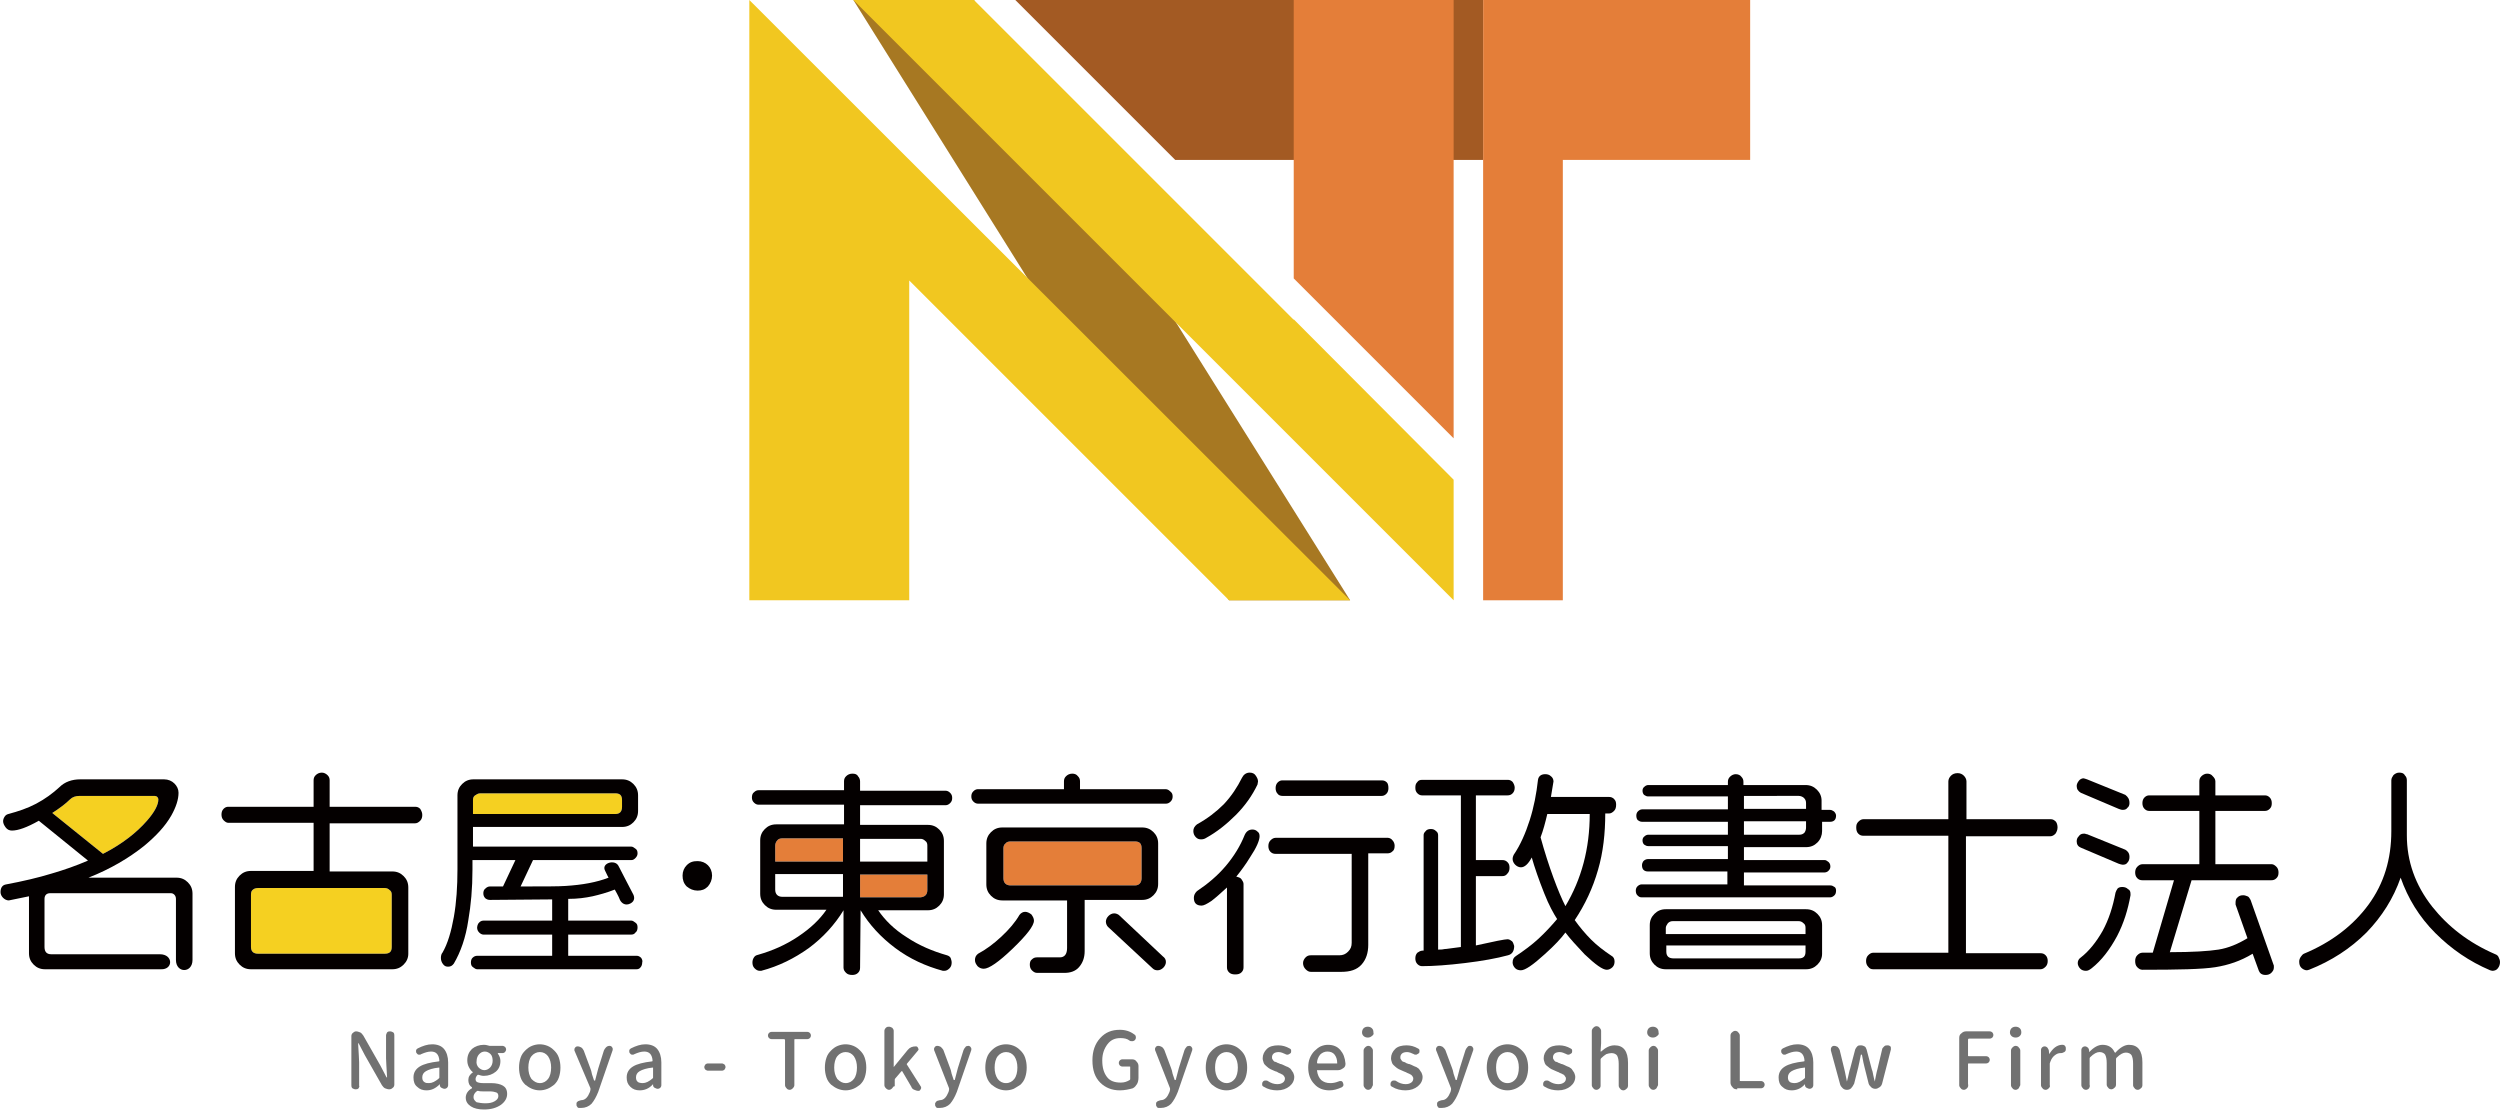 <?xml version="1.0" encoding="utf-8"?>
<!-- Generator: Adobe Illustrator 25.2.1, SVG Export Plug-In . SVG Version: 6.00 Build 0)  -->
<svg version="1.1" id="レイヤー_1" xmlns="http://www.w3.org/2000/svg" xmlns:xlink="http://www.w3.org/1999/xlink" x="0px"
	 y="0px" viewBox="0 0 483.1 214.4" style="enable-background:new 0 0 483.1 214.4;" xml:space="preserve">
<style type="text/css">
	.st0{fill:#A35A23;}
	.st1{fill:#A77822;}
	.st2{fill:#F1C720;}
	.st3{fill:#E47E39;}
	.st4{fill:#F5D021;}
	.st5{fill:#040000;}
	.st6{fill:#717171;}
</style>
<g>
	<g>
		<g>
			<g>
				<g>
					<polygon class="st0" points="286.6,0 196.2,0 227.1,30.9 286.6,30.9 					"/>
					<polygon class="st1" points="188.2,0 164.9,0 237.5,116 260.9,116 					"/>
					<polygon class="st2" points="175.7,116 175.7,54.2 237.5,116 260.9,116 144.8,0 144.8,116 					"/>
					<polygon class="st2" points="250,61.8 188.2,0 164.9,0 280.9,116 280.9,92.7 250,61.7 					"/>
					<polygon class="st3" points="280.9,0 250,0 250,53.8 280.9,84.7 					"/>
					<polygon class="st3" points="286.6,0 286.6,116 302,116 302,30.9 338.2,30.9 338.2,0 					"/>
				</g>
			</g>
		</g>
		<g>
			<g>
				<g>
					<g>
						<g>
							<path class="st4" d="M10.1,157.1c1.4-0.9,2.6-1.8,3.4-2.6c0.5-0.5,1.1-0.7,1.9-0.7h14.4c0.3,0,0.5,0.1,0.6,0.2
								c0.1,0.1,0.2,0.3,0.2,0.5c0,1-0.7,2.4-2.2,4.1c-2,2.3-4.8,4.5-8.5,6.4L10.1,157.1z"/>
							<path class="st4" d="M75.7,183v-10.1c0-0.4-0.1-0.7-0.4-0.9c-0.3-0.3-0.6-0.4-1-0.4H49.9c-0.4,0-0.8,0.1-1,0.3
								c-0.3,0.2-0.4,0.5-0.4,1V183c0,0.9,0.5,1.3,1.4,1.3h24.4C75.3,184.3,75.7,183.9,75.7,183z"/>
							<path class="st4" d="M91.4,154.6c0-0.4,0.1-0.7,0.4-0.9c0.3-0.2,0.6-0.4,1-0.4h26.1c0.9,0,1.3,0.4,1.3,1.3v1.3
								c0,0.9-0.4,1.4-1.3,1.4H91.4V154.6z"/>
						</g>
						<path class="st3" d="M162.9,166.5V162h-11.7c-0.4,0-0.8,0.1-1,0.4c-0.2,0.2-0.4,0.6-0.4,1v3.1H162.9z"/>
						<path class="st3" d="M179.2,172v-3h-13v4.4h11.7C178.7,173.3,179.2,172.9,179.2,172z"/>
						<path class="st3" d="M220.6,169.7v-5.8c0-0.9-0.4-1.3-1.3-1.3h-24c-0.4,0-0.8,0.1-1,0.4c-0.3,0.2-0.4,0.6-0.4,0.9v5.8
							c0,0.9,0.5,1.4,1.4,1.4h24C220.1,171.1,220.6,170.6,220.6,169.7z"/>
					</g>
					<g>
						<path class="st5" d="M137.6,169.2c0,0.8-0.3,1.5-0.8,2.1c-0.6,0.6-1.2,0.8-2,0.8c-0.8,0-1.5-0.3-2.1-0.8
							c-0.6-0.6-0.8-1.3-0.8-2.1c0-0.8,0.3-1.5,0.8-2c0.6-0.6,1.2-0.8,2.1-0.8c0.8,0,1.5,0.3,2,0.8
							C137.3,167.7,137.6,168.4,137.6,169.2z"/>
						<path class="st5" d="M183.9,186c0,0.4-0.1,0.8-0.4,1.1c-0.3,0.3-0.6,0.5-1,0.5l-0.3,0c-3.3-0.9-6.4-2.3-9.2-4.4
							c-2.8-2.1-5-4.5-6.7-7.3l-0.1,11.1c0,0.4-0.1,0.7-0.4,1c-0.3,0.3-0.7,0.4-1.1,0.4c-0.5,0-0.9-0.1-1.2-0.4
							c-0.3-0.3-0.5-0.6-0.5-1v-11.1c-1.7,2.8-4,5.3-6.7,7.3c-2.8,2-5.8,3.5-9.2,4.4l-0.3,0c-0.4,0-0.7-0.2-1-0.5
							c-0.3-0.3-0.4-0.7-0.4-1.1c0-0.4,0.1-0.7,0.3-1c0.2-0.3,0.4-0.4,0.8-0.5c2.8-0.8,5.3-1.9,7.7-3.5c2.4-1.6,4.2-3.3,5.5-5.2
							h-9.7c-0.9,0-1.6-0.3-2.2-0.9c-0.6-0.6-0.9-1.3-0.9-2.2v-10.3c0-0.9,0.3-1.6,0.9-2.2c0.6-0.6,1.3-0.9,2.2-0.9h13.1v-3.8h-16.5
							c-0.3,0-0.6-0.1-0.9-0.4c-0.3-0.3-0.4-0.6-0.4-1c0-0.4,0.1-0.8,0.4-1c0.3-0.3,0.6-0.4,0.9-0.4h16.5V151c0-0.4,0.1-0.7,0.4-1
							c0.3-0.3,0.7-0.5,1.2-0.5c0.5,0,0.9,0.1,1.1,0.5c0.3,0.3,0.4,0.7,0.4,1v1.8h16.5c0.3,0,0.6,0.1,0.9,0.4c0.3,0.3,0.4,0.6,0.4,1
							c0,0.4-0.1,0.7-0.4,1c-0.3,0.3-0.6,0.4-0.9,0.4h-16.5v3.8h13.1c0.9,0,1.6,0.3,2.2,0.9c0.6,0.6,0.9,1.3,0.9,2.2v10.3
							c0,0.9-0.3,1.6-0.9,2.2c-0.6,0.6-1.3,0.9-2.2,0.9h-9.6c1.3,1.9,3.1,3.7,5.5,5.2c2.4,1.6,5,2.7,7.8,3.5
							c0.3,0.1,0.5,0.2,0.7,0.5C183.8,185.4,183.9,185.7,183.9,186z M162.9,166.5V162h-11.7c-0.4,0-0.8,0.1-1,0.4
							c-0.2,0.2-0.4,0.6-0.4,1v3.1H162.9z M162.9,173.3v-4.4h-13.1v3c0,0.9,0.5,1.4,1.4,1.4H162.9z M179.2,166.5v-3.1
							c0-0.4-0.1-0.7-0.4-0.9c-0.3-0.3-0.6-0.4-0.9-0.4h-11.7v4.4H179.2z M179.2,172v-3h-13v4.4h11.7
							C178.7,173.3,179.2,172.9,179.2,172z"/>
						<path class="st5" d="M226.6,153.9c0,0.4-0.1,0.7-0.4,1c-0.3,0.3-0.6,0.4-0.9,0.4h-36.3c-0.3,0-0.6-0.1-0.9-0.4
							c-0.3-0.3-0.4-0.6-0.4-1c0-0.4,0.1-0.7,0.4-1c0.3-0.3,0.6-0.4,0.9-0.4h16.6v-1.5c0-0.4,0.1-0.7,0.4-1c0.3-0.3,0.7-0.5,1.2-0.5
							c0.4,0,0.8,0.1,1.1,0.5c0.3,0.3,0.4,0.6,0.4,1v1.5h16.5c0.3,0,0.6,0.1,0.9,0.4C226.5,153.2,226.6,153.5,226.6,153.9z
							 M199.8,177.9c0,1-1.4,2.8-4.1,5.4c-2.7,2.6-4.6,3.9-5.6,3.9c-0.5,0-0.9-0.2-1.2-0.5c-0.3-0.4-0.5-0.7-0.5-1.2
							c0-0.5,0.2-0.9,0.6-1.2c1.5-0.8,3-1.9,4.5-3.3c1.5-1.4,2.7-2.8,3.5-4.2c0.3-0.4,0.7-0.6,1.1-0.6c0.4,0,0.8,0.2,1.2,0.5
							C199.6,177.1,199.8,177.5,199.8,177.9z M223.8,170.8c0,0.9-0.3,1.6-0.9,2.2c-0.6,0.6-1.3,0.9-2.2,0.9h-11.1v9.9
							c0,1.3-0.4,2.3-1.1,3.1c-0.7,0.8-1.7,1.1-2.8,1.1h-5.3c-0.4,0-0.7-0.2-1-0.5c-0.3-0.3-0.4-0.7-0.4-1.1c0-0.4,0.1-0.8,0.4-1
							c0.3-0.3,0.6-0.4,1-0.4h4.4c0.9,0,1.4-0.6,1.4-1.8v-9.2h-12.5c-0.9,0-1.6-0.3-2.2-0.9c-0.6-0.6-0.9-1.3-0.9-2.2v-7.9
							c0-0.9,0.3-1.6,0.9-2.2c0.6-0.6,1.3-0.9,2.2-0.9h27c0.9,0,1.6,0.3,2.2,0.9c0.6,0.6,0.9,1.3,0.9,2.2V170.8z M220.6,169.7v-5.8
							c0-0.9-0.4-1.3-1.3-1.3h-24c-0.4,0-0.8,0.1-1,0.4c-0.3,0.2-0.4,0.6-0.4,0.9v5.8c0,0.9,0.5,1.4,1.4,1.4h24
							C220.1,171.1,220.6,170.6,220.6,169.7z M225.3,185.9c0,0.4-0.2,0.8-0.5,1.1c-0.3,0.3-0.7,0.5-1.1,0.5c-0.4,0-0.7-0.1-1-0.4
							l-8.6-8c-0.2-0.2-0.4-0.6-0.4-1c0-0.4,0.2-0.8,0.5-1.1c0.3-0.3,0.7-0.5,1.1-0.5c0.3,0,0.6,0.1,0.9,0.3l8.5,8
							C225.1,185.1,225.3,185.4,225.3,185.9z"/>
						<path class="st5" d="M30.9,184.4c-2.6,0-21,0-21,0c-0.9,0-1.3-0.5-1.3-1.4v-9.3c0-0.7,0.4-1.1,1.1-1.1H33
							c0.3,0,0.5,0.1,0.7,0.3c0.2,0.2,0.3,0.5,0.3,0.8c0,0,0,9.2,0,11.8c0,2.6,3.2,2.6,3.2,0c0-2.5,0-12.8,0-12.8
							c0-0.9-0.3-1.6-0.9-2.2c-0.6-0.6-1.3-0.9-2.2-0.9H17.1c4.3-1.7,7.8-3.8,10.7-6.1c2.3-1.9,4.1-3.8,5.3-5.9
							c0.9-1.6,1.4-3.1,1.4-4.4c0-0.7-0.3-1.3-0.8-1.8c-0.5-0.5-1.2-0.8-2-0.8H15.5c-1.6,0-3,0.5-4,1.5c-1.3,1.2-2.8,2.3-4.5,3.2
							c-1.7,0.9-3.5,1.5-5.4,2c-0.3,0.1-0.5,0.2-0.7,0.5c-0.2,0.3-0.3,0.6-0.3,0.9c0,0.4,0.2,0.8,0.5,1.2c0.3,0.4,0.7,0.6,1.2,0.6
							c1.2,0,2.9-0.6,5.2-1.9l9.5,7.7c-2.3,1-4.6,1.8-7,2.5c-2.6,0.8-5.6,1.5-8.8,2.1c-0.7,0.1-1.1,0.6-1.1,1.5
							c0,0.4,0.2,0.8,0.5,1.1c0.3,0.3,0.7,0.5,1.1,0.5l3.9-0.8v11c0,0.9,0.3,1.6,0.9,2.2c0.6,0.6,1.3,0.9,2.2,0.9c0,0,19.8,0,22.4,0
							C33.5,187.4,33.5,184.4,30.9,184.4z M10.1,157.1c1.4-0.9,2.6-1.8,3.4-2.6c0.5-0.5,1.1-0.7,1.9-0.7h14.4c0.3,0,0.5,0.1,0.6,0.2
							c0.1,0.1,0.2,0.3,0.2,0.5c0,1-0.7,2.4-2.2,4.1c-2,2.3-4.8,4.5-8.5,6.4L10.1,157.1z"/>
						<path class="st5" d="M81.6,157.5c0,0.4-0.1,0.8-0.4,1.1c-0.3,0.3-0.6,0.5-1,0.5H63.7v9.3h12.1c0.9,0,1.6,0.3,2.2,0.9
							c0.6,0.6,0.9,1.3,0.9,2.2v12.8c0,0.8-0.3,1.5-0.9,2.1c-0.6,0.6-1.3,0.9-2.2,0.9H48.5c-0.9,0-1.6-0.3-2.2-0.9
							c-0.6-0.6-0.9-1.3-0.9-2.2v-12.8c0-0.9,0.3-1.6,0.9-2.2c0.6-0.6,1.3-0.9,2.2-0.9h12.1v-9.3H44.1c-0.3,0-0.6-0.2-0.9-0.5
							c-0.3-0.3-0.4-0.7-0.4-1.1c0-0.4,0.1-0.8,0.4-1.1c0.3-0.3,0.6-0.4,0.9-0.4h16.5v-5.1c0-0.4,0.1-0.7,0.4-1
							c0.3-0.3,0.7-0.5,1.2-0.5c0.4,0,0.8,0.2,1.1,0.5c0.3,0.3,0.4,0.6,0.4,1v5.1h16.5c0.4,0,0.7,0.1,1,0.4
							C81.5,156.8,81.6,157.1,81.6,157.5z M75.7,183v-10.1c0-0.4-0.1-0.7-0.4-0.9c-0.3-0.3-0.6-0.4-1-0.4H49.9c-0.4,0-0.8,0.1-1,0.3
							c-0.3,0.2-0.4,0.5-0.4,1V183c0,0.9,0.5,1.3,1.4,1.3h24.4C75.3,184.3,75.7,183.9,75.7,183z"/>
						<path class="st5" d="M123.9,185.1c-0.2-0.2-0.5-0.4-0.8-0.4h-13.3v-4.1h12.2c0.3,0,0.6-0.1,0.8-0.4c0.3-0.2,0.4-0.6,0.4-1
							c0-0.4-0.1-0.7-0.4-0.9c-0.3-0.2-0.5-0.4-0.8-0.4h-12.2v-4.2c1.8,0,3.3-0.2,4.7-0.5c1.3-0.3,2.8-0.7,4.3-1.3c0,0,0.8,1.4,1,2
							c0.3,0.6,1,1.2,2,0.7c1-0.5,0.8-1.4,0.5-1.9c-0.3-0.5-2.1-4.1-2.8-5.4c-0.7-1.3-3.3-0.5-2.6,0.9c0.4,0.9,0.7,1.4,0.7,1.4
							c-2.3,0.9-5.1,1.4-8.3,1.6c-1.3,0.1-4.2,0.1-8.7,0.1l2.4-5.1h19c0.3,0,0.5-0.1,0.8-0.4c0.3-0.3,0.4-0.6,0.4-0.9
							c0-0.4-0.1-0.7-0.4-0.9c-0.3-0.2-0.5-0.4-0.8-0.4H91.4v-3.8h28.8c0.9,0,1.6-0.3,2.2-0.9c0.6-0.6,0.9-1.3,0.9-2.2v-3
							c0-0.9-0.3-1.6-0.9-2.2c-0.6-0.6-1.3-0.9-2.2-0.9H91.5c-0.9,0-1.6,0.3-2.2,0.9c-0.6,0.6-0.9,1.3-0.9,2.2V168
							c0,3.3-0.2,6.4-0.7,9.2c-0.5,2.8-1.2,5.2-2.2,6.9c-0.2,0.2-0.3,0.6-0.3,1c0,0.4,0.1,0.8,0.4,1.2c0.3,0.4,0.6,0.5,1,0.5
							c0.5,0,0.8-0.2,1.1-0.6c1.3-2.2,2.3-5,2.8-8.4c0.5-2.9,0.8-6.1,0.8-9.8v-1.8h8.3l-2.4,5.1h-2.5c-0.3,0-0.6,0.1-0.9,0.4
							c-0.3,0.2-0.4,0.6-0.4,0.9c0,0.4,0.1,0.7,0.4,1c0.3,0.2,0.5,0.3,0.9,0.3l12-0.1v4.1H93.4c-0.4,0-0.7,0.2-1,0.6
							c-0.1,0.2-0.2,0.5-0.2,0.7c0,0.4,0.1,0.7,0.4,1c0.2,0.2,0.5,0.4,0.8,0.4h13.3v4.1H92.2c-0.3,0-0.6,0.1-0.9,0.4
							c-0.2,0.2-0.3,0.5-0.3,0.9c0,0.4,0.1,0.7,0.4,0.9c0.3,0.2,0.5,0.4,0.8,0.4h30.8c0.3,0,0.6-0.1,0.8-0.4
							c0.2-0.2,0.3-0.6,0.3-0.9C124.2,185.7,124.1,185.4,123.9,185.1z M91.4,154.6c0-0.4,0.1-0.7,0.4-0.9c0.3-0.2,0.6-0.4,1-0.4
							h26.1c0.9,0,1.3,0.4,1.3,1.3v1.3c0,0.9-0.4,1.4-1.3,1.4H91.4V154.6z"/>
						<path class="st5" d="M243.1,151l-0.1,0.6c-1,2.1-2.4,4.1-4.2,5.9c-1.8,1.8-3.7,3.3-5.7,4.4c-0.3,0.2-0.6,0.3-1,0.3
							c-0.4,0-0.7-0.1-1-0.4c-0.3-0.3-0.5-0.7-0.5-1.2c0-0.5,0.2-0.9,0.7-1.3c2-1.1,3.7-2.4,5.2-3.9c1.5-1.6,2.6-3.3,3.5-5.1
							c0.3-0.6,0.8-1,1.5-1c0.5,0,0.9,0.2,1.1,0.5C242.9,150.2,243.1,150.6,243.1,151z M243.4,161.6c0,0.8-0.6,2.2-1.8,4
							c-0.9,1.5-1.9,2.8-2.7,3.8c0.4,0.1,0.8,0.2,1,0.5c0.2,0.3,0.4,0.6,0.4,0.9v16.1c0,0.4-0.1,0.7-0.4,1c-0.3,0.3-0.7,0.4-1.2,0.4
							c-0.5,0-0.9-0.1-1.2-0.4c-0.3-0.3-0.4-0.6-0.4-1v-15.4c-1.2,1.1-2.2,2-3,2.6c-0.9,0.6-1.5,0.9-1.9,0.9c-1,0-1.5-0.5-1.5-1.5
							c0-0.5,0.2-0.9,0.6-1.3c2.1-1.4,4-3,5.6-4.9c1.6-1.9,2.8-3.9,3.6-5.9c0.3-0.7,0.8-1.1,1.5-1.1c0.4,0,0.7,0.1,1,0.4
							C243.3,160.9,243.4,161.2,243.4,161.6z M269.5,163.4c0,0.5-0.1,0.9-0.4,1.1c-0.3,0.3-0.6,0.4-1,0.4h-3.7v17.7
							c0,1.5-0.4,2.8-1.3,3.8c-0.9,1-2.2,1.4-3.9,1.4h-5.9c-0.4,0-0.7-0.2-1-0.5c-0.3-0.3-0.5-0.7-0.5-1.2c0-0.4,0.2-0.8,0.5-1.1
							c0.3-0.3,0.6-0.4,1-0.4h5.5c0.7,0,1.2-0.2,1.7-0.7c0.5-0.5,0.7-1,0.7-1.7V165h-14.7c-0.4,0-0.7-0.1-1-0.4
							c-0.3-0.3-0.4-0.7-0.4-1.1c0-0.4,0.1-0.8,0.4-1.1c0.3-0.3,0.6-0.5,1-0.5h21.7c0.3,0,0.7,0.2,0.9,0.5
							C269.3,162.6,269.5,163,269.5,163.4z M268.3,152.3c0,0.4-0.1,0.8-0.4,1.1c-0.3,0.3-0.6,0.4-0.9,0.4h-19.2
							c-0.3,0-0.7-0.1-0.9-0.4c-0.3-0.3-0.4-0.7-0.4-1.1c0-0.4,0.1-0.8,0.4-1.1c0.3-0.3,0.6-0.4,0.9-0.4h19.2c0.4,0,0.7,0.1,1,0.4
							C268.2,151.4,268.3,151.8,268.3,152.3z"/>
						<g>
							<path class="st5" d="M292.2,181.9c-0.3-0.2-0.5-0.4-0.9-0.4c-0.2,0-0.9,0.1-1.9,0.3c-1,0.2-2.4,0.5-4.2,0.9v-13.4h5.1
								c0.4,0,0.7-0.1,1-0.5c0.3-0.3,0.4-0.7,0.4-1.1c0-0.5-0.1-0.8-0.4-1.1c-0.3-0.3-0.6-0.4-1-0.4h-5.1v-12.5h6.1
								c0.4,0,0.7-0.1,1-0.4c0.3-0.3,0.4-0.7,0.4-1.1c0-0.4-0.2-0.8-0.4-1.1c-0.3-0.3-0.6-0.4-0.9-0.4h-16.6c-0.4,0-0.7,0.1-0.9,0.4
								c-0.3,0.3-0.4,0.6-0.4,1.1c0,0.5,0.1,0.8,0.4,1.1c0.3,0.3,0.6,0.4,0.9,0.4h7.5v29.3c-1.7,0.2-2.8,0.4-3.2,0.4
								c-0.4,0.1-0.8,0.1-1.2,0.1v-22.1c0-0.3-0.1-0.6-0.4-0.8c-0.3-0.3-0.6-0.4-1-0.4c-0.4,0-0.8,0.1-1,0.4
								c-0.3,0.3-0.4,0.5-0.4,0.8v22.3h-0.2c-0.4,0-0.7,0.2-1,0.4c-0.3,0.3-0.4,0.7-0.4,1.1c0,0.4,0.1,0.8,0.4,1.1
								c0.3,0.3,0.6,0.4,0.9,0.4c2.2,0,5-0.2,8.3-0.6c3.3-0.4,6.1-0.9,8.3-1.5c0.8-0.2,1.2-0.8,1.2-1.8
								C292.5,182.5,292.4,182.1,292.2,181.9z"/>
							<path class="st5" d="M311.4,184.7c-1.5-1-2.8-2-3.9-3.1c-1.1-1.1-2.2-2.4-3.2-3.8c2-3,3.5-6.2,4.5-9.7
								c1-3.4,1.4-7.1,1.4-10.9h0.7c0.4,0,0.7-0.2,1-0.5c0.3-0.3,0.4-0.7,0.4-1.2c0-0.5-0.1-0.8-0.4-1.1c-0.3-0.3-0.6-0.4-1-0.4
								h-11.2l0.5-3c0-0.4-0.2-0.8-0.5-1c-0.3-0.3-0.7-0.4-1.1-0.4c-0.8,0-1.3,0.4-1.4,1.1c-0.3,2.7-0.8,5.3-1.6,7.8
								c-0.8,2.5-1.8,4.8-3.1,6.7c-0.1,0.2-0.2,0.5-0.2,0.8c0,0.4,0.2,0.8,0.5,1.1c0.3,0.3,0.7,0.5,1.1,0.5c0.7,0,1.4-0.6,2.1-1.9
								c0.5,1.8,1.4,4.4,2.4,6.9c0.9,2.3,1.8,3.9,2.5,5c-1.1,1.3-2.3,2.6-3.6,3.8c-1.3,1.2-2.8,2.3-4.3,3.3
								c-0.5,0.3-0.7,0.7-0.7,1.3c0,0.4,0.2,0.8,0.5,1.1c0.3,0.3,0.7,0.4,1.1,0.4c0.8,0,2.3-1,4.6-3.1c1.9-1.7,3.2-3.1,4-4.2
								c0.9,1.2,2.2,2.6,3.7,4.2c2.1,2,3.5,3,4.3,3c0.4,0,0.8-0.2,1.1-0.5c0.3-0.3,0.4-0.7,0.4-1.1
								C312,185.3,311.8,184.9,311.4,184.7z M297.7,161.8c0.5-1.3,0.9-2.8,1.3-4.5h8.2c0,6.7-1.6,12.6-4.7,17.8
								C301.2,172.6,299.2,167.3,297.7,161.8z"/>
						</g>
						<path class="st5" d="M354.8,172.1c0,0.4-0.1,0.7-0.3,0.9c-0.2,0.2-0.5,0.4-0.8,0.4h-36.5c-0.3,0-0.5-0.1-0.8-0.4
							c-0.2-0.2-0.3-0.5-0.3-0.9c0-0.3,0.1-0.6,0.3-0.8c0.2-0.2,0.5-0.4,0.8-0.4h16.6v-2.5h-15.4c-0.3,0-0.6-0.1-0.8-0.3
							c-0.2-0.2-0.3-0.5-0.3-0.9c0-0.3,0.1-0.5,0.2-0.7c0.2-0.3,0.6-0.5,1-0.5h15.4v-2.5h-15.4c-0.3,0-0.5-0.1-0.8-0.3
							c-0.2-0.2-0.3-0.5-0.3-0.8c0-0.3,0.1-0.6,0.4-0.8c0.2-0.2,0.5-0.3,0.7-0.3h15.4v-2.5h-16.6c-0.3,0-0.5-0.1-0.8-0.3
							c-0.2-0.2-0.3-0.5-0.3-0.9c0-0.3,0.1-0.6,0.3-0.8c0.2-0.2,0.5-0.4,0.8-0.4h16.6v-2.5h-15.4c-0.3,0-0.5-0.1-0.8-0.3
							c-0.2-0.2-0.3-0.5-0.3-0.8c0-0.3,0.1-0.6,0.4-0.8c0.2-0.2,0.5-0.3,0.7-0.3h15.4v-0.6c0-0.4,0.1-0.7,0.4-1
							c0.3-0.3,0.7-0.5,1.1-0.5c0.5,0,0.9,0.2,1.1,0.5c0.3,0.3,0.4,0.6,0.4,1v0.6h12c0.9,0,1.6,0.3,2.2,0.9c0.6,0.6,0.9,1.3,0.9,2.1
							v1.8h1.6c0.3,0,0.5,0.1,0.8,0.3c0.2,0.2,0.4,0.5,0.4,0.8c0,0.4-0.1,0.7-0.3,0.9c-0.2,0.2-0.5,0.3-0.8,0.3h-1.6v1.8
							c0,0.8-0.3,1.6-0.9,2.2c-0.6,0.6-1.3,0.9-2.2,0.9h-12v2.5h15.6c0.2,0,0.4,0.1,0.5,0.2c0.4,0.2,0.6,0.6,0.6,1
							c0,0.4-0.1,0.6-0.4,0.9c-0.2,0.2-0.5,0.3-0.8,0.3H337v2.5h16.7c0.3,0,0.5,0.1,0.8,0.3C354.7,171.5,354.8,171.8,354.8,172.1z
							 M352.1,184.3c0,0.8-0.3,1.5-0.9,2.1c-0.6,0.6-1.3,0.9-2.2,0.9h-27.1c-0.9,0-1.6-0.3-2.2-0.9c-0.6-0.6-0.9-1.3-0.9-2.2v-5.4
							c0-0.9,0.3-1.6,0.9-2.2c0.6-0.6,1.3-0.9,2.2-0.9H349c0.9,0,1.6,0.3,2.2,0.9c0.6,0.6,0.9,1.3,0.9,2.2V184.3z M348.9,180.5v-1.2
							c0-0.4-0.1-0.7-0.4-0.9c-0.3-0.3-0.6-0.4-1-0.4h-24.2c-0.4,0-0.7,0.1-1,0.4c-0.2,0.3-0.4,0.6-0.4,0.9v1.2H348.9z M348.9,183.9
							v-1.2H322v1.2c0,0.9,0.5,1.3,1.4,1.3h24.2C348.5,185.2,348.9,184.8,348.9,183.9z M349,156.4v-1.2c0-0.4-0.1-0.7-0.4-1
							c-0.2-0.2-0.6-0.4-1-0.4H337v2.5H349z M349,159.9v-1.2h-12v2.6h10.7c0.4,0,0.7-0.1,1-0.4C348.9,160.6,349,160.3,349,159.9z"/>
						<path class="st5" d="M397.6,159.9c0,0.5-0.2,0.9-0.4,1.2c-0.3,0.3-0.6,0.5-1,0.5h-16.3v22.6h14.4c0.4,0,0.7,0.1,1,0.4
							c0.3,0.3,0.4,0.7,0.4,1.1c0,0.4-0.1,0.8-0.4,1.1c-0.3,0.3-0.6,0.5-1,0.5H362c-0.4,0-0.7-0.1-1-0.5c-0.3-0.3-0.4-0.7-0.4-1.1
							c0-0.4,0.1-0.8,0.4-1.1c0.3-0.3,0.6-0.5,1-0.5h14.5v-22.6h-16.4c-0.4,0-0.7-0.1-1-0.4c-0.3-0.3-0.4-0.7-0.4-1.2
							c0-0.5,0.1-0.8,0.4-1.1c0.3-0.3,0.6-0.5,1-0.5h16.4V151c0-0.4,0.2-0.8,0.5-1.1c0.3-0.3,0.7-0.5,1.3-0.5c0.5,0,0.9,0.2,1.2,0.5
							c0.3,0.3,0.5,0.7,0.5,1.1v7.3h16.3c0.4,0,0.7,0.2,1,0.5C397.5,159.1,397.6,159.5,397.6,159.9z"/>
						<path class="st5" d="M411.5,155.2c0,0.3-0.1,0.7-0.4,0.9c-0.2,0.3-0.5,0.4-0.9,0.4c-0.3,0-0.5-0.1-0.8-0.2l-7.3-3.1
							c-0.5-0.3-0.8-0.7-0.8-1.3c0-0.3,0.1-0.6,0.4-1c0.2-0.3,0.6-0.5,0.9-0.5c0.1,0,0.4,0.1,0.7,0.2l7.4,3
							C411.2,154,411.5,154.4,411.5,155.2z M411.5,165.6c0,0.4-0.1,0.8-0.4,1.1c-0.2,0.3-0.5,0.4-0.9,0.4c-0.2,0-0.5-0.1-0.8-0.2
							l-7.3-3.1c-0.5-0.2-0.8-0.6-0.8-1.2c0-0.4,0.1-0.7,0.4-1c0.2-0.3,0.5-0.5,0.9-0.5c0.1,0,0.2,0,0.3,0c0.2,0.1,0.3,0.1,0.4,0.1
							l7.4,3C411.2,164.5,411.5,164.9,411.5,165.6z M411.7,172.8l0,0.2c-0.5,2.8-1.3,5.4-2.6,7.9c-1.4,2.6-3,4.7-4.9,6.2
							c-0.4,0.3-0.7,0.5-1.1,0.5c-0.4,0-0.8-0.1-1.1-0.4c-0.3-0.3-0.5-0.7-0.5-1.1c0-0.4,0.2-0.8,0.5-1c1.7-1.3,3.1-3.1,4.3-5.2
							c1.2-2.2,2-4.7,2.5-7.4c0.1-0.3,0.2-0.5,0.4-0.8c0.2-0.2,0.5-0.3,0.9-0.3c0.4,0,0.8,0.1,1.1,0.4
							C411.6,172,411.7,172.3,411.7,172.8z M440.3,168.6c0,0.5-0.1,0.8-0.4,1.1c-0.3,0.3-0.6,0.4-1,0.4h-15.4l-4.2,13.9
							c4.4,0,7.5-0.2,9.4-0.5c1.9-0.3,3.8-1.1,5.6-2.2l-2.3-6.5l0-0.4c0-0.4,0.1-0.8,0.4-1c0.3-0.3,0.6-0.4,1.1-0.4
							c0.3,0,0.5,0.1,0.8,0.2c0.3,0.1,0.4,0.4,0.6,0.7l4.5,12.7l0,0.4c0,0.4-0.2,0.7-0.5,1c-0.3,0.3-0.7,0.4-1.1,0.4
							c-0.7,0-1.1-0.3-1.3-0.8l-1.2-3.3c-2.3,1.4-4.7,2.2-7.2,2.6c-2.5,0.4-7.2,0.5-14.1,0.5c-0.4,0-0.7-0.2-1-0.5
							c-0.3-0.3-0.4-0.7-0.4-1.2c0-0.4,0.1-0.8,0.4-1.1c0.3-0.3,0.6-0.5,1-0.5h2l4.1-14h-6.1c-0.4,0-0.7-0.1-1-0.4
							c-0.3-0.3-0.4-0.7-0.4-1.1c0-0.4,0.1-0.8,0.4-1.1c0.3-0.3,0.6-0.5,1-0.5H425v-10.3h-9.7c-0.3,0-0.6-0.1-0.9-0.4
							c-0.3-0.3-0.4-0.7-0.4-1.1c0-0.4,0.1-0.8,0.4-1.1c0.3-0.3,0.6-0.4,0.9-0.4h9.7v-2.7c0-0.4,0.1-0.7,0.4-1
							c0.3-0.3,0.7-0.5,1.1-0.5c0.4,0,0.8,0.1,1.1,0.5c0.3,0.3,0.5,0.6,0.5,1v2.7h9.6c0.3,0,0.6,0.1,0.9,0.4
							c0.3,0.3,0.4,0.7,0.4,1.1c0,0.5-0.1,0.8-0.4,1.1c-0.3,0.3-0.6,0.4-0.9,0.4h-9.6V167H439c0.3,0,0.6,0.2,0.9,0.5
							C440.2,167.8,440.3,168.2,440.3,168.6z"/>
						<path class="st5" d="M483.1,185.9c0,0.4-0.1,0.8-0.4,1.2c-0.3,0.4-0.7,0.5-1.1,0.5l-0.4-0.1c-4-1.7-7.5-4.1-10.6-7.2
							c-3.1-3.1-5.3-6.7-6.7-10.7c-1.4,4-3.6,7.5-6.6,10.6c-3.1,3.1-6.8,5.5-11.1,7.2l-0.4,0.1c-0.4,0-0.8-0.2-1.1-0.5
							c-0.3-0.3-0.4-0.7-0.4-1.2c0-0.3,0.1-0.6,0.3-0.9c0.2-0.3,0.4-0.5,0.6-0.6c5.3-2.2,9.5-5.4,12.5-9.5c3-4.1,4.4-8.8,4.4-14.2
							v-9.8c0-0.4,0.2-0.7,0.4-1c0.3-0.3,0.7-0.5,1.1-0.5c0.5,0,0.9,0.1,1.1,0.5c0.3,0.3,0.4,0.6,0.4,1v10.6c0,5,1.6,9.6,4.9,13.8
							c3.1,3.9,7.1,7,12.2,9.2c0.3,0.1,0.5,0.3,0.6,0.5C483,185.3,483.1,185.6,483.1,185.9z"/>
					</g>
				</g>
			</g>
			<g>
				<g>
					<path class="st6" d="M69.3,210.3c-0.2,0.2-0.4,0.2-0.6,0.2s-0.4-0.1-0.6-0.2c-0.2-0.2-0.2-0.4-0.2-0.6v-9.5
						c0-0.2,0.1-0.5,0.3-0.6c0.2-0.2,0.4-0.3,0.6-0.3c0.3,0,0.5,0.1,0.8,0.2c0.2,0.1,0.4,0.3,0.6,0.6l3.3,5.8l1.2,2.3c0,0,0,0,0.1,0
						c0,0,0,0,0,0c-0.1-1.9-0.2-3.1-0.2-3.7v-4.4c0-0.2,0.1-0.4,0.2-0.6c0.2-0.2,0.4-0.2,0.6-0.2s0.4,0.1,0.6,0.2
						c0.2,0.2,0.2,0.4,0.2,0.6v9.5c0,0.2-0.1,0.5-0.3,0.6c-0.2,0.2-0.4,0.3-0.7,0.3c-0.3,0-0.5-0.1-0.8-0.2
						c-0.2-0.1-0.4-0.3-0.6-0.6l-3.3-5.8l-1.2-2.3c0,0,0,0-0.1,0c0,0,0,0,0,0c0.1,1.9,0.2,3.1,0.2,3.7v4.5
						C69.5,209.9,69.4,210.1,69.3,210.3z"/>
					<path class="st6" d="M82.4,210.7c-0.7,0-1.3-0.2-1.8-0.7c-0.5-0.4-0.7-1-0.7-1.8c0-0.9,0.4-1.6,1.2-2.1c0.8-0.5,2-0.8,3.7-1
						c0.1,0,0.1-0.1,0.1-0.2c-0.1-1.1-0.6-1.7-1.6-1.7c-0.6,0-1.2,0.2-1.9,0.5c-0.1,0.1-0.2,0.1-0.3,0.1c-0.1,0-0.1,0-0.2,0
						c-0.2,0-0.3-0.2-0.4-0.3c-0.1-0.1-0.1-0.2-0.1-0.3c0-0.1,0-0.1,0-0.2c0-0.2,0.2-0.3,0.3-0.4c1-0.5,1.9-0.8,2.8-0.8
						c1,0,1.8,0.3,2.3,0.9c0.5,0.6,0.8,1.5,0.8,2.6v4.4c0,0.2-0.1,0.4-0.2,0.5s-0.3,0.2-0.5,0.2c-0.2,0-0.4-0.1-0.6-0.2
						s-0.3-0.3-0.3-0.5l0-0.2c0,0,0,0,0,0c0,0,0,0,0,0C84.1,210.4,83.3,210.7,82.4,210.7z M82.9,209.3c0.6,0,1.2-0.3,1.9-0.9
						c0.1-0.1,0.1-0.1,0.1-0.2v-1.8c0,0,0-0.1,0-0.1c0,0,0,0-0.1,0c0,0,0,0,0,0c-1.1,0.1-2,0.4-2.5,0.7c-0.5,0.3-0.7,0.7-0.7,1.2
						c0,0.4,0.1,0.7,0.4,0.9S82.5,209.3,82.9,209.3z"/>
					<path class="st6" d="M93.5,214.4c-1,0-1.9-0.2-2.5-0.6c-0.6-0.4-1-0.9-1-1.7c0-0.3,0.1-0.7,0.3-1c0.2-0.3,0.5-0.6,0.9-0.8
						c0,0,0,0,0-0.1c0,0,0,0,0-0.1c-0.5-0.3-0.7-0.8-0.7-1.4c0-0.6,0.3-1.1,0.9-1.5c0,0,0,0,0,0c0,0,0,0,0,0c-0.3-0.2-0.6-0.6-0.8-1
						c-0.2-0.4-0.3-0.8-0.3-1.3c0-0.9,0.3-1.6,0.9-2.2c0.6-0.5,1.4-0.8,2.3-0.8c0.4,0,0.7,0.1,1.1,0.2c0.1,0,0.2,0,0.3,0h2.2
						c0.2,0,0.3,0.1,0.5,0.2c0.1,0.1,0.2,0.3,0.2,0.5s-0.1,0.3-0.2,0.5c-0.1,0.1-0.3,0.2-0.5,0.2h-0.8c0,0,0,0-0.1,0
						c0,0,0,0.1,0,0.1c0.3,0.4,0.5,0.9,0.5,1.4c0,0.9-0.3,1.6-0.9,2.1s-1.4,0.8-2.3,0.8c-0.4,0-0.7-0.1-1-0.2c-0.1,0-0.2,0-0.2,0
						c-0.2,0.2-0.4,0.5-0.4,0.8c0,0.3,0.1,0.5,0.3,0.6c0.2,0.1,0.6,0.2,1.1,0.2h1.6c1,0,1.8,0.2,2.3,0.5s0.8,0.8,0.8,1.6
						c0,0.8-0.4,1.5-1.2,2.1C95.9,214.1,94.9,214.4,93.5,214.4z M93.8,213.2c0.7,0,1.3-0.1,1.8-0.4c0.5-0.3,0.7-0.6,0.7-1
						c0-0.3-0.1-0.6-0.4-0.7s-0.7-0.2-1.2-0.2h-1.3c-0.3,0-0.7,0-1-0.1c0,0,0,0-0.1,0c-0.1,0-0.1,0-0.2,0.1
						c-0.4,0.3-0.6,0.7-0.6,1.1c0,0.4,0.2,0.7,0.6,1C92.6,213.1,93.1,213.2,93.8,213.2z M92.5,206.3c0.3,0.3,0.7,0.5,1.1,0.5
						s0.8-0.2,1.1-0.5c0.3-0.3,0.5-0.8,0.5-1.3c0-0.5-0.1-1-0.4-1.3c-0.3-0.3-0.7-0.5-1.1-0.5c-0.5,0-0.8,0.2-1.1,0.5
						c-0.3,0.3-0.5,0.8-0.5,1.3C92,205.5,92.2,206,92.5,206.3z"/>
					<path class="st6" d="M105.8,210.4c-0.5,0.2-1,0.3-1.5,0.3s-1-0.1-1.5-0.3c-0.5-0.2-0.9-0.5-1.3-0.8c-0.4-0.4-0.7-0.8-0.9-1.4
						c-0.2-0.6-0.3-1.2-0.3-1.9c0-0.7,0.1-1.3,0.3-1.9c0.2-0.6,0.5-1,0.9-1.4c0.4-0.4,0.8-0.7,1.3-0.9c0.5-0.2,1-0.3,1.5-0.3
						s1,0.1,1.5,0.3c0.5,0.2,0.9,0.5,1.3,0.9c0.4,0.4,0.7,0.8,0.9,1.4c0.2,0.6,0.3,1.2,0.3,1.9c0,0.7-0.1,1.3-0.3,1.9
						s-0.5,1-0.9,1.4C106.7,209.9,106.3,210.2,105.8,210.4z M104.3,209.3c0.7,0,1.2-0.3,1.6-0.8c0.4-0.5,0.6-1.3,0.6-2.2
						s-0.2-1.6-0.6-2.2c-0.4-0.5-0.9-0.8-1.6-0.8c-0.6,0-1.2,0.3-1.6,0.8c-0.4,0.5-0.6,1.3-0.6,2.2s0.2,1.6,0.6,2.2
						C103.2,209,103.7,209.3,104.3,209.3z"/>
					<path class="st6" d="M117.8,202.1c0.2,0,0.4,0.1,0.5,0.3c0.1,0.1,0.1,0.2,0.1,0.3c0,0.1,0,0.1,0,0.2l-2.8,8.1
						c-0.4,1-0.8,1.7-1.3,2.3c-0.5,0.5-1.2,0.8-2,0.8c-0.1,0-0.3,0-0.4,0c-0.2,0-0.3-0.1-0.4-0.3c-0.1-0.1-0.1-0.2-0.1-0.4
						c0-0.1,0-0.1,0-0.2c0-0.2,0.2-0.3,0.3-0.4c0.2-0.1,0.3-0.1,0.6-0.2c0.8,0,1.3-0.6,1.7-1.6l0.1-0.4c0-0.1,0-0.2,0-0.3L111,203
						c0-0.1,0-0.2,0-0.2c0-0.1,0-0.2,0.1-0.3c0.1-0.2,0.3-0.3,0.5-0.3c0.3,0,0.5,0.1,0.7,0.2s0.4,0.4,0.5,0.6l1.3,3.5
						c0.1,0.2,0.2,0.6,0.3,1.1c0.2,0.5,0.3,1,0.4,1.2c0,0,0,0,0.1,0c0,0,0,0,0.1,0l0.6-2.3l1.1-3.5c0.1-0.2,0.2-0.4,0.4-0.6
						C117.3,202.2,117.5,202.1,117.8,202.1z"/>
					<path class="st6" d="M123.6,210.7c-0.7,0-1.3-0.2-1.8-0.7s-0.7-1-0.7-1.8c0-0.9,0.4-1.6,1.2-2.1c0.8-0.5,2-0.8,3.7-1
						c0.1,0,0.1-0.1,0.1-0.2c-0.1-1.1-0.6-1.7-1.6-1.7c-0.6,0-1.2,0.2-1.9,0.5c-0.1,0.1-0.2,0.1-0.3,0.1c-0.1,0-0.1,0-0.2,0
						c-0.2,0-0.3-0.2-0.4-0.3c-0.1-0.1-0.1-0.2-0.1-0.3c0-0.1,0-0.1,0-0.2c0-0.2,0.2-0.3,0.3-0.4c1-0.5,1.9-0.8,2.8-0.8
						c1,0,1.8,0.3,2.3,0.9c0.5,0.6,0.8,1.5,0.8,2.6v4.4c0,0.2-0.1,0.4-0.2,0.5s-0.3,0.2-0.5,0.2c-0.2,0-0.4-0.1-0.6-0.2
						c-0.2-0.1-0.3-0.3-0.3-0.5l0-0.2c0,0,0,0,0,0c0,0,0,0,0,0C125.4,210.4,124.5,210.7,123.6,210.7z M124.2,209.3
						c0.6,0,1.2-0.3,1.9-0.9c0.1-0.1,0.1-0.1,0.1-0.2v-1.8c0,0,0-0.1,0-0.1c0,0,0,0-0.1,0c0,0,0,0,0,0c-1.1,0.1-2,0.4-2.5,0.7
						c-0.5,0.3-0.7,0.7-0.7,1.2c0,0.4,0.1,0.7,0.4,0.9C123.4,209.2,123.8,209.3,124.2,209.3z"/>
					<path class="st6" d="M136.8,206.9c-0.2,0-0.3-0.1-0.5-0.2c-0.1-0.1-0.2-0.3-0.2-0.5c0-0.2,0.1-0.3,0.2-0.5
						c0.1-0.1,0.3-0.2,0.5-0.2h2.7c0.2,0,0.3,0.1,0.5,0.2c0.1,0.1,0.2,0.3,0.2,0.5c0,0.2-0.1,0.3-0.2,0.5c-0.1,0.1-0.3,0.2-0.5,0.2
						H136.8z"/>
					<path class="st6" d="M153.2,210.3c-0.2,0.2-0.4,0.3-0.6,0.3c-0.2,0-0.5-0.1-0.6-0.3c-0.2-0.2-0.3-0.4-0.3-0.6v-8.7
						c0-0.1-0.1-0.2-0.2-0.2h-2.4c-0.2,0-0.4-0.1-0.5-0.2s-0.2-0.3-0.2-0.5c0-0.2,0.1-0.4,0.2-0.5s0.3-0.2,0.5-0.2h6.9
						c0.2,0,0.4,0.1,0.5,0.2s0.2,0.3,0.2,0.5c0,0.2-0.1,0.4-0.2,0.5s-0.3,0.2-0.5,0.2h-2.4c-0.1,0-0.1,0.1-0.1,0.2v8.7
						C153.5,209.9,153.4,210.1,153.2,210.3z"/>
					<path class="st6" d="M164.9,210.4c-0.5,0.2-1,0.3-1.5,0.3s-1-0.1-1.5-0.3c-0.5-0.2-0.9-0.5-1.3-0.8c-0.4-0.4-0.7-0.8-0.9-1.4
						c-0.2-0.6-0.3-1.2-0.3-1.9c0-0.7,0.1-1.3,0.3-1.9c0.2-0.6,0.5-1,0.9-1.4c0.4-0.4,0.8-0.7,1.3-0.9c0.5-0.2,1-0.3,1.5-0.3
						s1,0.1,1.5,0.3c0.5,0.2,0.9,0.5,1.3,0.9c0.4,0.4,0.7,0.8,0.9,1.4c0.2,0.6,0.3,1.2,0.3,1.9c0,0.7-0.1,1.3-0.3,1.9
						s-0.5,1-0.9,1.4C165.8,209.9,165.4,210.2,164.9,210.4z M163.4,209.3c0.7,0,1.2-0.3,1.6-0.8c0.4-0.5,0.6-1.3,0.6-2.2
						s-0.2-1.6-0.6-2.2c-0.4-0.5-0.9-0.8-1.6-0.8c-0.6,0-1.2,0.3-1.6,0.8c-0.4,0.5-0.6,1.3-0.6,2.2s0.2,1.6,0.6,2.2
						C162.3,209,162.8,209.3,163.4,209.3z"/>
					<path class="st6" d="M172.4,210.3c-0.2,0.2-0.4,0.3-0.6,0.3s-0.4-0.1-0.6-0.3c-0.2-0.2-0.3-0.4-0.3-0.6v-10.5
						c0-0.2,0.1-0.4,0.3-0.6c0.2-0.2,0.4-0.2,0.6-0.2s0.4,0.1,0.6,0.2c0.2,0.2,0.3,0.4,0.3,0.6v7c0,0,0,0,0,0s0,0,0,0l2.7-3.3
						c0.4-0.5,0.9-0.7,1.6-0.7c0.2,0,0.3,0.1,0.4,0.3c0,0.1,0.1,0.2,0.1,0.2c0,0.1,0,0.2-0.1,0.3l-2.1,2.5c-0.1,0.1-0.1,0.2,0,0.3
						l2.6,4.1c0.1,0.1,0.1,0.2,0.1,0.3c0,0.1,0,0.2-0.1,0.3c-0.1,0.2-0.2,0.3-0.4,0.3c-0.3,0-0.6-0.1-0.8-0.2
						c-0.3-0.1-0.5-0.3-0.6-0.6l-1.7-2.9c0,0,0-0.1-0.1-0.1s-0.1,0-0.1,0l-1.2,1.4c-0.1,0.1-0.1,0.2-0.1,0.3v1.2
						C172.6,209.9,172.6,210.1,172.4,210.3z"/>
					<path class="st6" d="M187.1,202.1c0.2,0,0.4,0.1,0.5,0.3c0.1,0.1,0.1,0.2,0.1,0.3c0,0.1,0,0.1,0,0.2l-2.8,8.1
						c-0.4,1-0.8,1.7-1.3,2.3c-0.5,0.5-1.2,0.8-2,0.8c-0.1,0-0.3,0-0.4,0c-0.2,0-0.3-0.1-0.4-0.3c-0.1-0.1-0.1-0.2-0.1-0.4
						c0-0.1,0-0.1,0-0.2c0.1-0.2,0.2-0.3,0.3-0.4s0.3-0.1,0.6-0.2c0.8,0,1.3-0.6,1.7-1.6l0.1-0.4c0-0.1,0-0.2,0-0.3l-2.9-7.4
						c0-0.1,0-0.2,0-0.2c0-0.1,0-0.2,0.1-0.3c0.1-0.2,0.3-0.3,0.5-0.3c0.3,0,0.5,0.1,0.7,0.2c0.2,0.2,0.4,0.4,0.5,0.6l1.3,3.5
						c0.1,0.2,0.2,0.6,0.3,1.1c0.2,0.5,0.3,1,0.4,1.2c0,0,0,0,0.1,0c0,0,0,0,0.1,0l0.6-2.3l1.1-3.5c0.1-0.2,0.2-0.4,0.4-0.6
						C186.6,202.2,186.9,202.1,187.1,202.1z"/>
					<path class="st6" d="M195.9,210.4c-0.5,0.2-1,0.3-1.5,0.3s-1-0.1-1.5-0.3c-0.5-0.2-0.9-0.5-1.3-0.8c-0.4-0.4-0.7-0.8-0.9-1.4
						c-0.2-0.6-0.3-1.2-0.3-1.9c0-0.7,0.1-1.3,0.3-1.9c0.2-0.6,0.5-1,0.9-1.4c0.4-0.4,0.8-0.7,1.3-0.9c0.5-0.2,1-0.3,1.5-0.3
						s1,0.1,1.5,0.3c0.5,0.2,0.9,0.5,1.3,0.9c0.4,0.4,0.7,0.8,0.9,1.4c0.2,0.6,0.3,1.2,0.3,1.9c0,0.7-0.1,1.3-0.3,1.9
						c-0.2,0.6-0.5,1-0.9,1.4C196.7,209.9,196.3,210.2,195.9,210.4z M194.4,209.3c0.7,0,1.2-0.3,1.6-0.8c0.4-0.5,0.6-1.3,0.6-2.2
						s-0.2-1.6-0.6-2.2c-0.4-0.5-0.9-0.8-1.6-0.8c-0.6,0-1.2,0.3-1.6,0.8s-0.6,1.3-0.6,2.2s0.2,1.6,0.6,2.2
						C193.2,209,193.7,209.3,194.4,209.3z"/>
					<path class="st6" d="M216.4,210.7c-1.5,0-2.8-0.5-3.8-1.5c-1-1-1.5-2.4-1.5-4.3c0-1.8,0.5-3.2,1.5-4.3c1-1.1,2.2-1.6,3.8-1.6
						c1.1,0,2,0.3,2.8,0.9c0.2,0.1,0.3,0.3,0.3,0.6c0,0.2-0.1,0.4-0.2,0.5c-0.1,0.1-0.3,0.2-0.5,0.2c0,0,0,0,0,0
						c-0.2,0-0.4,0-0.5-0.1c-0.5-0.4-1.1-0.5-1.8-0.5c-1.1,0-1.9,0.4-2.5,1.2c-0.6,0.8-1,1.8-1,3.1c0,1.4,0.3,2.4,0.9,3.2
						c0.6,0.8,1.5,1.1,2.7,1.1c0.7,0,1.2-0.2,1.7-0.5c0.1-0.1,0.1-0.1,0.1-0.2v-2.3c0-0.1,0-0.1-0.1-0.1h-1.4
						c-0.2,0-0.4-0.1-0.5-0.2c-0.1-0.1-0.2-0.3-0.2-0.5c0-0.2,0.1-0.4,0.2-0.5c0.1-0.1,0.3-0.2,0.5-0.2h1.8c0.4,0,0.7,0.1,0.9,0.4
						c0.3,0.3,0.4,0.6,0.4,0.9v2.3c0,0.4-0.1,0.9-0.3,1.2s-0.4,0.6-0.8,0.8C218.2,210.5,217.3,210.7,216.4,210.7z"/>
					<path class="st6" d="M229.8,202.1c0.2,0,0.4,0.1,0.5,0.3c0.1,0.1,0.1,0.2,0.1,0.3c0,0.1,0,0.1,0,0.2l-2.8,8.1
						c-0.4,1-0.8,1.7-1.3,2.3c-0.5,0.5-1.2,0.8-2,0.8c-0.1,0-0.3,0-0.4,0c-0.2,0-0.3-0.1-0.4-0.3c-0.1-0.1-0.1-0.2-0.1-0.4
						c0-0.1,0-0.1,0-0.2c0-0.2,0.2-0.3,0.3-0.4c0.2-0.1,0.3-0.1,0.6-0.2c0.8,0,1.3-0.6,1.7-1.6l0.1-0.4c0-0.1,0-0.2,0-0.3l-2.9-7.4
						c0-0.1,0-0.2,0-0.2c0-0.1,0-0.2,0.1-0.3c0.1-0.2,0.3-0.3,0.5-0.3c0.3,0,0.5,0.1,0.7,0.2s0.4,0.4,0.5,0.6l1.3,3.5
						c0.1,0.2,0.2,0.6,0.3,1.1c0.2,0.5,0.3,1,0.4,1.2c0,0,0,0,0.1,0s0,0,0.1,0l0.6-2.3l1.1-3.5c0.1-0.2,0.2-0.4,0.4-0.6
						C229.3,202.2,229.6,202.1,229.8,202.1z"/>
					<path class="st6" d="M238.5,210.4c-0.5,0.2-1,0.3-1.5,0.3s-1-0.1-1.5-0.3c-0.5-0.2-0.9-0.5-1.3-0.8c-0.4-0.4-0.7-0.8-0.9-1.4
						c-0.2-0.6-0.3-1.2-0.3-1.9c0-0.7,0.1-1.3,0.3-1.9c0.2-0.6,0.5-1,0.9-1.4c0.4-0.4,0.8-0.7,1.3-0.9c0.5-0.2,1-0.3,1.5-0.3
						s1,0.1,1.5,0.3c0.5,0.2,0.9,0.5,1.3,0.9c0.4,0.4,0.7,0.8,0.9,1.4c0.2,0.6,0.3,1.2,0.3,1.9c0,0.7-0.1,1.3-0.3,1.9
						c-0.2,0.6-0.5,1-0.9,1.4C239.4,209.9,239,210.2,238.5,210.4z M237,209.3c0.7,0,1.2-0.3,1.6-0.8c0.4-0.5,0.6-1.3,0.6-2.2
						s-0.2-1.6-0.6-2.2c-0.4-0.5-0.9-0.8-1.6-0.8c-0.6,0-1.2,0.3-1.6,0.8c-0.4,0.5-0.6,1.3-0.6,2.2s0.2,1.6,0.6,2.2
						C235.9,209,236.4,209.3,237,209.3z"/>
					<path class="st6" d="M246.8,210.7c-0.9,0-1.8-0.2-2.6-0.7c-0.2-0.1-0.3-0.2-0.3-0.4c0,0,0-0.1,0-0.1c0-0.1,0-0.3,0.1-0.4
						c0.1-0.2,0.3-0.3,0.5-0.3c0,0,0.1,0,0.1,0c0.1,0,0.3,0,0.4,0.1c0.6,0.4,1.2,0.6,1.8,0.6c0.5,0,0.8-0.1,1.1-0.3
						c0.3-0.2,0.4-0.5,0.4-0.8c0-0.1,0-0.2-0.1-0.3c0-0.1-0.1-0.2-0.2-0.3c-0.1-0.1-0.2-0.2-0.3-0.2c-0.1-0.1-0.2-0.1-0.4-0.2
						c-0.2-0.1-0.3-0.1-0.4-0.2s-0.2-0.1-0.5-0.2c-0.3-0.1-0.6-0.3-0.9-0.4c-0.2-0.1-0.5-0.3-0.7-0.5s-0.5-0.4-0.6-0.7
						c-0.1-0.3-0.2-0.6-0.2-0.9c0-0.7,0.3-1.3,0.8-1.8c0.5-0.5,1.3-0.7,2.2-0.7c0.8,0,1.5,0.2,2.2,0.6c0.2,0.1,0.3,0.2,0.3,0.4
						c0,0,0,0.1,0,0.1c0,0.1,0,0.3-0.1,0.4c-0.1,0.1-0.3,0.2-0.5,0.3c0,0-0.1,0-0.1,0c-0.1,0-0.3,0-0.4-0.1
						c-0.4-0.2-0.9-0.4-1.3-0.4c-0.4,0-0.8,0.1-1,0.3s-0.3,0.4-0.3,0.7c0,0.1,0,0.3,0.1,0.4c0.1,0.1,0.1,0.2,0.2,0.3
						s0.2,0.2,0.4,0.2c0.2,0.1,0.3,0.1,0.4,0.2c0.1,0,0.3,0.1,0.5,0.2c0.1,0,0.1,0,0.1,0c0.3,0.1,0.5,0.2,0.7,0.3
						c0.2,0.1,0.4,0.2,0.7,0.3c0.3,0.2,0.5,0.3,0.6,0.5c0.1,0.2,0.3,0.4,0.4,0.6c0.1,0.3,0.2,0.5,0.2,0.8c0,0.7-0.3,1.3-0.9,1.8
						S247.8,210.7,246.8,210.7z"/>
					<path class="st6" d="M256.9,210.7c-1.2,0-2.2-0.4-2.9-1.2c-0.8-0.8-1.2-1.9-1.2-3.2c0-0.7,0.1-1.3,0.3-1.8s0.5-1,0.9-1.4
						c0.4-0.4,0.8-0.7,1.2-0.9c0.5-0.2,0.9-0.3,1.4-0.3c1,0,1.8,0.3,2.4,1s0.9,1.5,1,2.6c0,0,0,0.1,0,0.1c0,0.3-0.1,0.6-0.4,0.8
						c-0.3,0.2-0.6,0.4-1,0.4h-4c0,0-0.1,0-0.1,0c0,0,0,0.1,0,0.1c0.1,0.8,0.4,1.4,0.8,1.8c0.5,0.4,1,0.6,1.8,0.6
						c0.5,0,1-0.1,1.5-0.3c0.1,0,0.2-0.1,0.3-0.1c0.1,0,0.1,0,0.2,0c0.2,0,0.3,0.1,0.4,0.3c0,0.1,0.1,0.2,0.1,0.3c0,0.1,0,0.1,0,0.2
						c0,0.2-0.2,0.3-0.3,0.4C258.4,210.5,257.7,210.7,256.9,210.7z M254.5,205.4C254.5,205.5,254.5,205.5,254.5,205.4
						c0.1,0.1,0.1,0.1,0.1,0.1h3.7c0,0,0.1,0,0.1,0c0,0,0-0.1,0-0.1v0c0-0.7-0.2-1.2-0.5-1.6c-0.3-0.4-0.8-0.6-1.4-0.6
						c-0.5,0-1,0.2-1.4,0.6C254.7,204.3,254.5,204.9,254.5,205.4z"/>
					<path class="st6" d="M265.1,200.2c-0.2,0.2-0.5,0.3-0.8,0.3s-0.6-0.1-0.8-0.3c-0.2-0.2-0.3-0.4-0.3-0.7c0-0.3,0.1-0.6,0.3-0.8
						c0.2-0.2,0.5-0.3,0.8-0.3s0.6,0.1,0.8,0.3c0.2,0.2,0.3,0.4,0.3,0.8C265.5,199.8,265.4,200,265.1,200.2z M265,210.3
						c-0.2,0.2-0.4,0.3-0.6,0.3s-0.5-0.1-0.6-0.3c-0.2-0.2-0.3-0.4-0.3-0.6V203c0-0.2,0.1-0.4,0.3-0.6c0.2-0.2,0.4-0.3,0.6-0.3
						s0.5,0.1,0.6,0.3c0.2,0.2,0.3,0.4,0.3,0.6v6.7C265.2,209.9,265.1,210.1,265,210.3z"/>
					<path class="st6" d="M271.6,210.7c-0.9,0-1.8-0.2-2.6-0.7c-0.2-0.1-0.3-0.2-0.3-0.4c0,0,0-0.1,0-0.1c0-0.1,0-0.3,0.1-0.4
						c0.1-0.2,0.3-0.3,0.5-0.3c0,0,0.1,0,0.1,0c0.1,0,0.3,0,0.4,0.1c0.6,0.4,1.2,0.6,1.8,0.6c0.5,0,0.8-0.1,1.1-0.3
						c0.3-0.2,0.4-0.5,0.4-0.8c0-0.1,0-0.2-0.1-0.3c0-0.1-0.1-0.2-0.2-0.3s-0.2-0.2-0.3-0.2c-0.1-0.1-0.2-0.1-0.4-0.2
						c-0.2-0.1-0.3-0.1-0.4-0.2c-0.1,0-0.2-0.1-0.5-0.2c-0.3-0.1-0.6-0.3-0.9-0.4c-0.2-0.1-0.5-0.3-0.7-0.5s-0.5-0.4-0.6-0.7
						c-0.1-0.3-0.2-0.6-0.2-0.9c0-0.7,0.3-1.3,0.8-1.8c0.5-0.5,1.3-0.7,2.2-0.7c0.8,0,1.5,0.2,2.2,0.6c0.2,0.1,0.3,0.2,0.3,0.4
						c0,0,0,0.1,0,0.1c0,0.1,0,0.3-0.1,0.4c-0.1,0.1-0.3,0.2-0.5,0.3c0,0-0.1,0-0.1,0c-0.1,0-0.3,0-0.4-0.1
						c-0.4-0.2-0.9-0.4-1.3-0.4c-0.4,0-0.8,0.1-1,0.3s-0.3,0.4-0.3,0.7c0,0.1,0,0.3,0.1,0.4c0.1,0.1,0.1,0.2,0.2,0.3
						c0.1,0.1,0.2,0.2,0.4,0.2c0.2,0.1,0.3,0.1,0.4,0.2s0.3,0.1,0.5,0.2c0.1,0,0.1,0,0.1,0c0.3,0.1,0.5,0.2,0.7,0.3
						c0.2,0.1,0.4,0.2,0.7,0.3c0.3,0.2,0.5,0.3,0.6,0.5c0.1,0.2,0.3,0.4,0.4,0.6c0.1,0.3,0.2,0.5,0.2,0.8c0,0.7-0.3,1.3-0.9,1.8
						S272.6,210.7,271.6,210.7z"/>
					<path class="st6" d="M284.1,202.1c0.2,0,0.4,0.1,0.5,0.3c0.1,0.1,0.1,0.2,0.1,0.3c0,0.1,0,0.1,0,0.2l-2.8,8.1
						c-0.4,1-0.8,1.7-1.3,2.3c-0.5,0.5-1.2,0.8-2,0.8c-0.1,0-0.3,0-0.4,0c-0.2,0-0.3-0.1-0.4-0.3c-0.1-0.1-0.1-0.2-0.1-0.4
						c0-0.1,0-0.1,0-0.2c0-0.2,0.2-0.3,0.3-0.4c0.2-0.1,0.3-0.1,0.6-0.2c0.8,0,1.3-0.6,1.7-1.6l0.1-0.4c0-0.1,0-0.2,0-0.3l-2.9-7.4
						c0-0.1,0-0.2,0-0.2c0-0.1,0-0.2,0.1-0.3c0.1-0.2,0.3-0.3,0.5-0.3c0.3,0,0.5,0.1,0.7,0.2c0.2,0.2,0.4,0.4,0.5,0.6l1.3,3.5
						c0.1,0.2,0.2,0.6,0.3,1.1c0.2,0.5,0.3,1,0.4,1.2c0,0,0,0,0.1,0c0,0,0,0,0.1,0l0.6-2.3l1.1-3.5c0.1-0.2,0.2-0.4,0.4-0.6
						S283.8,202.1,284.1,202.1z"/>
					<path class="st6" d="M292.8,210.4c-0.5,0.2-1,0.3-1.5,0.3s-1-0.1-1.5-0.3c-0.5-0.2-0.9-0.5-1.3-0.8c-0.4-0.4-0.7-0.8-0.9-1.4
						c-0.2-0.6-0.3-1.2-0.3-1.9c0-0.7,0.1-1.3,0.3-1.9c0.2-0.6,0.5-1,0.9-1.4c0.4-0.4,0.8-0.7,1.3-0.9c0.5-0.2,1-0.3,1.5-0.3
						s1,0.1,1.5,0.3c0.5,0.2,0.9,0.5,1.3,0.9c0.4,0.4,0.7,0.8,0.9,1.4c0.2,0.6,0.3,1.2,0.3,1.9c0,0.7-0.1,1.3-0.3,1.9
						s-0.5,1-0.9,1.4C293.7,209.9,293.3,210.2,292.8,210.4z M291.3,209.3c0.7,0,1.2-0.3,1.6-0.8c0.4-0.5,0.6-1.3,0.6-2.2
						s-0.2-1.6-0.6-2.2c-0.4-0.5-0.9-0.8-1.6-0.8c-0.6,0-1.2,0.3-1.6,0.8c-0.4,0.5-0.6,1.3-0.6,2.2s0.2,1.6,0.6,2.2
						C290.1,209,290.6,209.3,291.3,209.3z"/>
					<path class="st6" d="M301.1,210.7c-0.9,0-1.8-0.2-2.6-0.7c-0.2-0.1-0.3-0.2-0.3-0.4c0,0,0-0.1,0-0.1c0-0.1,0-0.3,0.1-0.4
						c0.1-0.2,0.3-0.3,0.5-0.3c0,0,0.1,0,0.1,0c0.1,0,0.3,0,0.4,0.1c0.6,0.4,1.2,0.6,1.8,0.6c0.5,0,0.8-0.1,1.1-0.3
						c0.3-0.2,0.4-0.5,0.4-0.8c0-0.1,0-0.2-0.1-0.3s-0.1-0.2-0.2-0.3c-0.1-0.1-0.2-0.2-0.3-0.2c-0.1-0.1-0.2-0.1-0.4-0.2
						c-0.2-0.1-0.3-0.1-0.4-0.2c-0.1,0-0.2-0.1-0.5-0.2c-0.3-0.1-0.6-0.3-0.9-0.4c-0.2-0.1-0.5-0.3-0.7-0.5
						c-0.3-0.2-0.5-0.4-0.6-0.7c-0.1-0.3-0.2-0.6-0.2-0.9c0-0.7,0.3-1.3,0.8-1.8c0.5-0.5,1.3-0.7,2.2-0.7c0.8,0,1.5,0.2,2.2,0.6
						c0.2,0.1,0.3,0.2,0.3,0.4c0,0,0,0.1,0,0.1c0,0.1,0,0.3-0.1,0.4c-0.1,0.1-0.3,0.2-0.5,0.3c0,0-0.1,0-0.1,0c-0.1,0-0.3,0-0.4-0.1
						c-0.4-0.2-0.9-0.4-1.3-0.4c-0.4,0-0.8,0.1-1,0.3c-0.2,0.2-0.3,0.4-0.3,0.7c0,0.1,0,0.3,0.1,0.4c0.1,0.1,0.1,0.2,0.2,0.3
						c0.1,0.1,0.2,0.2,0.4,0.2c0.2,0.1,0.3,0.1,0.4,0.2c0.1,0,0.3,0.1,0.5,0.2c0.1,0,0.1,0,0.1,0c0.3,0.1,0.5,0.2,0.7,0.3
						c0.2,0.1,0.4,0.2,0.7,0.3c0.3,0.2,0.5,0.3,0.6,0.5c0.1,0.2,0.3,0.4,0.4,0.6c0.1,0.3,0.2,0.5,0.2,0.8c0,0.7-0.3,1.3-0.9,1.8
						S302.1,210.7,301.1,210.7z"/>
					<path class="st6" d="M309.1,210.3c-0.2,0.2-0.4,0.3-0.6,0.3s-0.5-0.1-0.6-0.3c-0.2-0.2-0.3-0.4-0.3-0.6v-10.5
						c0-0.2,0.1-0.4,0.3-0.6s0.4-0.3,0.6-0.3s0.5,0.1,0.6,0.3c0.2,0.2,0.3,0.4,0.3,0.6v2.4l-0.1,1.5c0,0,0,0,0,0.1c0,0,0,0,0.1,0
						c0.9-0.8,1.7-1.2,2.6-1.2c1.7,0,2.6,1.1,2.6,3.4v4.4c0,0.2-0.1,0.5-0.3,0.6c-0.2,0.2-0.4,0.3-0.6,0.3s-0.5-0.1-0.6-0.3
						c-0.2-0.2-0.3-0.4-0.3-0.6v-4.2c0-0.7-0.1-1.2-0.3-1.6c-0.2-0.3-0.6-0.5-1.1-0.5c-0.3,0-0.7,0.1-1,0.2c-0.3,0.2-0.6,0.4-1,0.8
						c-0.1,0.1-0.1,0.2-0.1,0.3v5C309.3,209.9,309.3,210.1,309.1,210.3z"/>
					<path class="st6" d="M320.2,200.2c-0.2,0.2-0.5,0.3-0.8,0.3s-0.6-0.1-0.8-0.3c-0.2-0.2-0.3-0.4-0.3-0.7c0-0.3,0.1-0.6,0.3-0.8
						c0.2-0.2,0.5-0.3,0.8-0.3s0.6,0.1,0.8,0.3s0.3,0.4,0.3,0.8C320.6,199.8,320.5,200,320.2,200.2z M320.1,210.3
						c-0.2,0.2-0.4,0.3-0.6,0.3s-0.5-0.1-0.6-0.3c-0.2-0.2-0.3-0.4-0.3-0.6V203c0-0.2,0.1-0.4,0.3-0.6c0.2-0.2,0.4-0.3,0.6-0.3
						s0.5,0.1,0.6,0.3c0.2,0.2,0.3,0.4,0.3,0.6v6.7C320.3,209.9,320.2,210.1,320.1,210.3z"/>
					<path class="st6" d="M335.7,210.5c-0.4,0-0.7-0.1-0.9-0.4c-0.3-0.3-0.4-0.6-0.4-0.9v-9.1c0-0.2,0.1-0.5,0.3-0.6
						c0.2-0.2,0.4-0.3,0.6-0.3s0.5,0.1,0.6,0.3c0.2,0.2,0.3,0.4,0.3,0.6v8.7c0,0.1,0,0.1,0.2,0.1h3.9c0.2,0,0.4,0.1,0.5,0.2
						s0.2,0.3,0.2,0.5c0,0.2-0.1,0.4-0.2,0.5s-0.3,0.2-0.5,0.2H335.7z"/>
					<path class="st6" d="M346.2,210.7c-0.7,0-1.3-0.2-1.8-0.7c-0.5-0.4-0.7-1-0.7-1.8c0-0.9,0.4-1.6,1.2-2.1c0.8-0.5,2-0.8,3.7-1
						c0.1,0,0.1-0.1,0.1-0.2c-0.1-1.1-0.6-1.7-1.6-1.7c-0.6,0-1.2,0.2-1.9,0.5c-0.1,0.1-0.2,0.1-0.3,0.1c-0.1,0-0.1,0-0.2,0
						c-0.2,0-0.3-0.2-0.4-0.3c-0.1-0.1-0.1-0.2-0.1-0.3c0-0.1,0-0.1,0-0.2c0-0.2,0.2-0.3,0.3-0.4c1-0.5,1.9-0.8,2.8-0.8
						c1,0,1.8,0.3,2.3,0.9s0.8,1.5,0.8,2.6v4.4c0,0.2-0.1,0.4-0.2,0.5s-0.3,0.2-0.5,0.2c-0.2,0-0.4-0.1-0.6-0.2
						c-0.2-0.1-0.3-0.3-0.3-0.5l0-0.2c0,0,0,0,0,0s0,0,0,0C348,210.4,347.1,210.7,346.2,210.7z M346.8,209.3c0.6,0,1.2-0.3,1.9-0.9
						c0.1-0.1,0.1-0.1,0.1-0.2v-1.8c0,0,0-0.1,0-0.1c0,0,0,0-0.1,0c0,0,0,0,0,0c-1.1,0.1-2,0.4-2.5,0.7c-0.5,0.3-0.7,0.7-0.7,1.2
						c0,0.4,0.1,0.7,0.4,0.9C346,209.2,346.4,209.3,346.8,209.3z"/>
					<path class="st6" d="M357.7,210.3c-0.2,0.2-0.5,0.3-0.8,0.3c-0.3,0-0.6-0.1-0.8-0.3s-0.4-0.4-0.5-0.7l-1.8-6.6
						c0-0.1,0-0.1,0-0.2c0-0.1,0-0.3,0.1-0.4c0.1-0.2,0.3-0.3,0.5-0.3c0.3,0,0.5,0.1,0.7,0.2c0.2,0.2,0.3,0.4,0.4,0.6l0.9,3.7
						c0,0,0.2,0.8,0.5,2.4c0,0,0,0,0,0c0,0,0,0,0,0c0.4-1.5,0.5-2.3,0.6-2.4l1-3.8c0.1-0.2,0.2-0.4,0.4-0.6s0.4-0.2,0.7-0.2
						s0.5,0.1,0.7,0.2s0.3,0.3,0.4,0.6l1,3.8c0.1,0.2,0.2,0.6,0.3,1.2c0.1,0.5,0.2,0.9,0.3,1.2c0,0,0,0,0,0c0,0,0,0,0,0
						c0-0.2,0.1-0.5,0.2-1.1c0.1-0.5,0.2-1,0.3-1.3l0.9-3.8c0-0.2,0.2-0.4,0.4-0.6s0.4-0.2,0.7-0.2c0.2,0,0.4,0.1,0.5,0.2
						c0.1,0.1,0.1,0.2,0.1,0.4c0,0,0,0.1,0,0.2l-1.7,6.6c-0.1,0.3-0.2,0.5-0.5,0.7s-0.5,0.3-0.8,0.3c-0.3,0-0.6-0.1-0.8-0.3
						c-0.2-0.2-0.4-0.4-0.5-0.7l-0.8-3.2c-0.1-0.4-0.3-1.2-0.5-2.4c0,0,0,0-0.1,0s0,0-0.1,0c-0.2,1.1-0.4,1.9-0.5,2.4l-0.8,3.2
						C358.1,209.8,357.9,210.1,357.7,210.3z"/>
					<path class="st6" d="M380.1,210.3c-0.2,0.2-0.4,0.3-0.6,0.3c-0.2,0-0.5-0.1-0.6-0.3c-0.2-0.2-0.3-0.4-0.3-0.6v-9.1
						c0-0.4,0.1-0.7,0.4-0.9c0.3-0.3,0.6-0.4,0.9-0.4h4.6c0.2,0,0.4,0.1,0.5,0.2s0.2,0.3,0.2,0.5c0,0.2-0.1,0.4-0.2,0.5
						s-0.3,0.2-0.5,0.2h-4c-0.1,0-0.2,0.1-0.2,0.2v3.1c0,0.1,0.1,0.1,0.2,0.1h3.3c0.2,0,0.4,0.1,0.5,0.2c0.1,0.1,0.2,0.3,0.2,0.5
						s-0.1,0.4-0.2,0.5c-0.1,0.1-0.3,0.2-0.5,0.2h-3.3c-0.1,0-0.2,0-0.2,0.1v3.8C380.4,209.9,380.3,210.1,380.1,210.3z"/>
					<path class="st6" d="M390.3,200.2c-0.2,0.2-0.5,0.3-0.8,0.3c-0.3,0-0.6-0.1-0.8-0.3c-0.2-0.2-0.3-0.4-0.3-0.7
						c0-0.3,0.1-0.6,0.3-0.8c0.2-0.2,0.5-0.3,0.8-0.3c0.3,0,0.6,0.1,0.8,0.3c0.2,0.2,0.3,0.4,0.3,0.8
						C390.6,199.8,390.5,200,390.3,200.2z M390.1,210.3c-0.2,0.2-0.4,0.3-0.6,0.3s-0.5-0.1-0.6-0.3c-0.2-0.2-0.3-0.4-0.3-0.6V203
						c0-0.2,0.1-0.4,0.3-0.6c0.2-0.2,0.4-0.3,0.6-0.3s0.5,0.1,0.6,0.3c0.2,0.2,0.3,0.4,0.3,0.6v6.7
						C390.3,209.9,390.2,210.1,390.1,210.3z"/>
					<path class="st6" d="M395.9,210.3c-0.2,0.2-0.4,0.3-0.6,0.3s-0.5-0.1-0.6-0.3c-0.2-0.2-0.3-0.4-0.3-0.6v-6.8
						c0-0.2,0.1-0.4,0.2-0.5c0.1-0.1,0.3-0.2,0.5-0.2c0.2,0,0.4,0.1,0.5,0.2s0.2,0.3,0.3,0.5l0.1,0.8c0,0,0,0,0,0s0,0,0,0
						c0.3-0.5,0.7-1,1.1-1.3c0.4-0.3,0.9-0.5,1.3-0.5c0.1,0,0.1,0,0.2,0c0.2,0,0.4,0.1,0.5,0.3c0.1,0.1,0.1,0.3,0.1,0.4
						c0,0.1,0,0.1,0,0.2c0,0.2-0.1,0.4-0.3,0.5c-0.2,0.1-0.4,0.2-0.6,0.2c0,0,0,0,0,0c0,0,0,0-0.1,0c-0.4,0-0.7,0.1-1.1,0.4
						c-0.4,0.3-0.7,0.7-0.9,1.3c0,0.1-0.1,0.2-0.1,0.3v4.2C396.2,209.9,396.1,210.1,395.9,210.3z"/>
					<path class="st6" d="M403.7,210.3c-0.2,0.2-0.4,0.3-0.6,0.3c-0.2,0-0.5-0.1-0.6-0.3c-0.2-0.2-0.3-0.4-0.3-0.6v-6.8
						c0-0.2,0.1-0.4,0.2-0.5c0.1-0.1,0.3-0.2,0.5-0.2c0.2,0,0.4,0.1,0.5,0.2c0.2,0.1,0.2,0.3,0.3,0.5l0,0.4c0,0,0,0,0,0c0,0,0,0,0,0
						c0.9-0.9,1.7-1.4,2.6-1.4c1.1,0,1.9,0.5,2.3,1.4c0,0,0,0,0.1,0.1s0.1,0,0.1,0c0.9-1,1.8-1.5,2.6-1.5c1.7,0,2.6,1.1,2.6,3.4v4.4
						c0,0.2-0.1,0.5-0.3,0.6c-0.2,0.2-0.4,0.3-0.6,0.3c-0.2,0-0.5-0.1-0.6-0.3c-0.2-0.2-0.3-0.4-0.3-0.6v-4.2c0-0.7-0.1-1.2-0.3-1.6
						c-0.2-0.3-0.6-0.5-1.1-0.5c-0.5,0-1.1,0.3-1.8,1c-0.1,0.1-0.1,0.2-0.1,0.3v4.9c0,0.2-0.1,0.5-0.3,0.6c-0.2,0.2-0.4,0.3-0.6,0.3
						s-0.5-0.1-0.6-0.3c-0.2-0.2-0.3-0.4-0.3-0.6v-4.2c0-0.7-0.1-1.2-0.3-1.6c-0.2-0.3-0.6-0.5-1.1-0.5c-0.5,0-1.1,0.3-1.8,1
						c-0.1,0.1-0.1,0.2-0.1,0.3v5C403.9,209.9,403.8,210.1,403.7,210.3z"/>
				</g>
			</g>
		</g>
	</g>
</g>
</svg>

